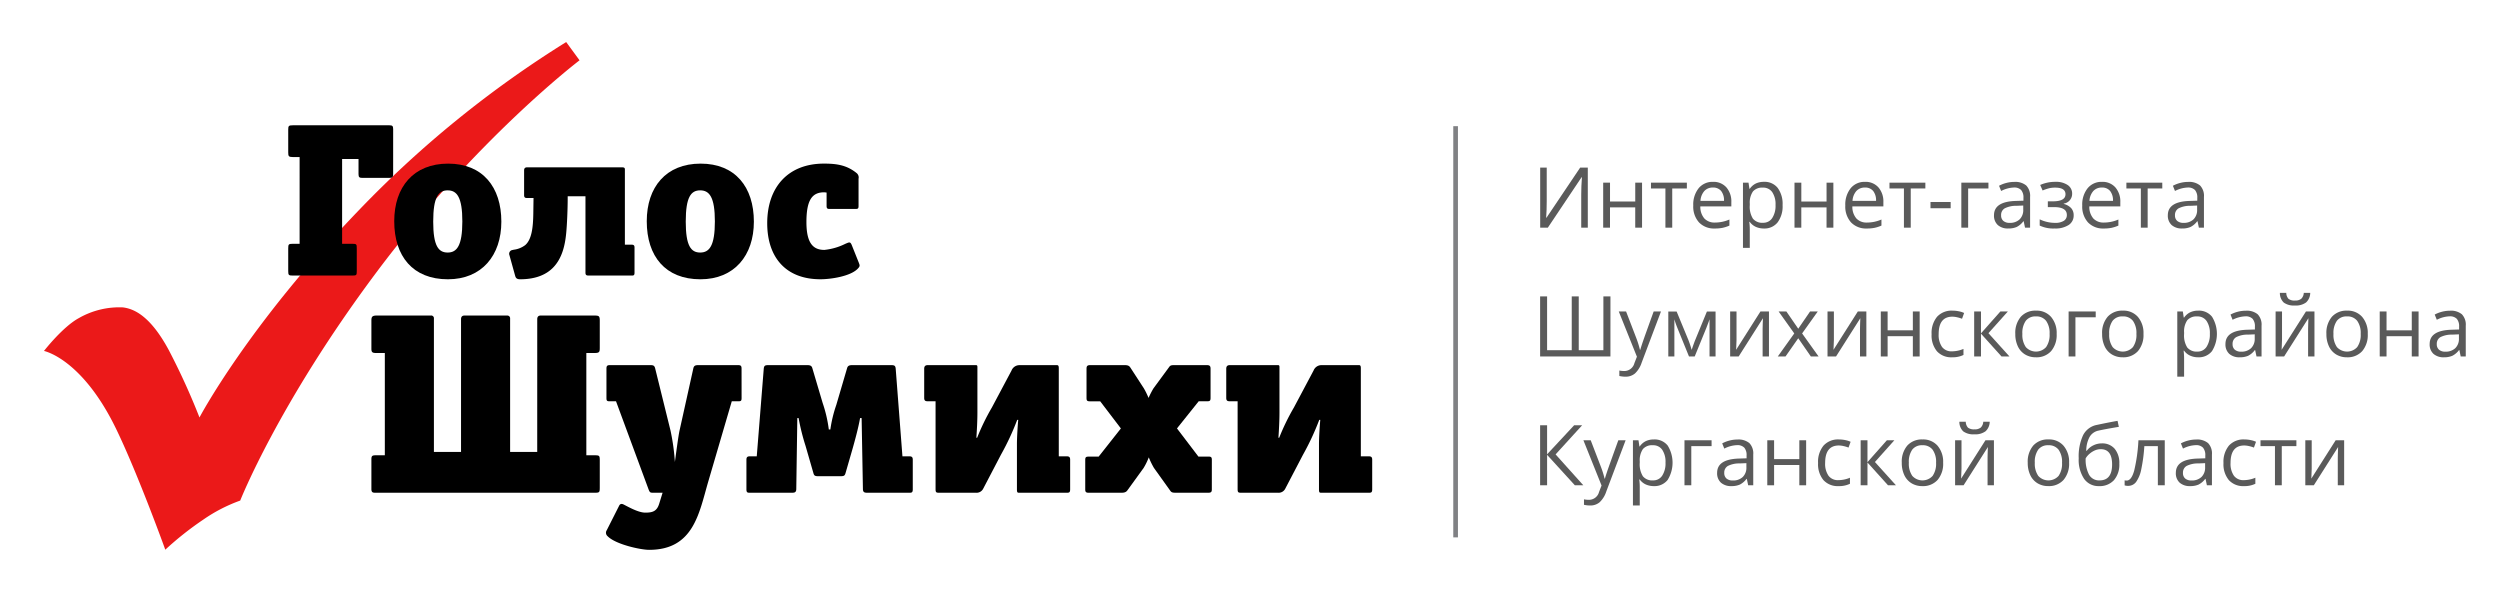 <svg xmlns="http://www.w3.org/2000/svg" viewBox="0 0 535 130"><defs><style>.cls-1{fill:#eb1919;}.cls-2{fill:#5a5a5a;}.cls-3,.cls-4{fill:none;}.cls-3{stroke:#808184;stroke-miterlimit:10;}</style></defs><title>logo</title><g id="Layer_2" data-name="Layer 2"><g id="kontent"><path class="cls-1" d="M9.41,75.105s4.017-5.176,7.475-7.038a17.458,17.458,0,0,1,9.377-2.289c2.261.266,5.836,1.646,9.876,9.177a146.8,146.8,0,0,1,6.551,14.382S53,69.718,76.739,45.045A229.236,229.236,0,0,1,121.163,9l2.86,3.907S101.877,29.716,80.43,58.446c-20.859,27.941-29.023,48.677-29.023,48.677a33.842,33.842,0,0,0-7.919,4.085,67.961,67.961,0,0,0-8.115,6.426s-5.791-16.069-10.507-25.816C17.55,76.7,9.41,75.105,9.41,75.105Z"/><path d="M84.133,37.266c0,.656-.187.8-.8.8H77.524c-.609,0-.8-.141-.8-.8V34.032H73.211v18.14h2.2c.89,0,.937.094.937.985v4.828c0,.891-.047.984-.937.984H62.665c-.891,0-.985-.093-.985-.984V53.157c0-.891.094-.985.985-.985h1.453V33.61H62.665c-.891,0-.985-.188-.985-.984V27.751c0-.8.094-.938.985-.938H83.336c.61,0,.8.141.8.8Z"/><path d="M95.85,59.766c-7.5,0-11.484-4.922-11.484-12.422,0-7.312,4.125-12.328,11.531-12.328s11.391,5.016,11.391,12.422C107.288,54.657,103.116,59.766,95.85,59.766ZM95.8,40.735c-1.969,0-3.094,1.406-3.094,6.7,0,5.2,1.125,6.609,3.094,6.609s3.141-1.453,3.141-6.656S97.772,40.735,95.8,40.735Z"/><path d="M121.487,42v.515c0,2.063-.14,5.625-.328,7.453-.234,2.344-.8,5.3-2.859,7.36-1.266,1.265-3.375,2.437-6.985,2.437-.89,0-.984-.422-1.125-.937l-1.171-4.219a.815.815,0,0,1,.515-1.078l.422-.094a5.073,5.073,0,0,0,2.438-.984c1.406-1.219,1.687-3.8,1.734-6.75l.047-3.328h-1.36c-.421,0-.656-.094-.656-.61v-5.3c0-.562.328-.656.656-.656h20.3c.7,0,.61.281.61.8V52.36h1.406c.422,0,.656.094.656.609V58.36c0,.609-.234.609-.656.609h-9.141c-.468,0-.7-.093-.7-.609V42Z"/><path d="M149.89,59.766c-7.5,0-11.484-4.922-11.484-12.422,0-7.312,4.125-12.328,11.531-12.328s11.391,5.016,11.391,12.422C161.328,54.657,157.156,59.766,149.89,59.766Zm-.047-19.031c-1.969,0-3.094,1.406-3.094,6.7,0,5.2,1.125,6.609,3.094,6.609s3.141-1.453,3.141-6.656S151.812,40.735,149.843,40.735Z"/><path d="M183.777,56.2c.235.609.282.75-.14,1.218-1.547,1.735-5.907,2.344-8.063,2.344-7.453,0-11.39-4.734-11.39-12,0-7.64,4.406-12.75,12.14-12.75,2.625,0,4.875.281,7.031,2.063a1.2,1.2,0,0,1,.375,1.172v5.812c0,.516-.093.656-.609.656H177.5c-.469,0-.609-.14-.609-.656V41.2c-.235,0-.282-.047-.516-.047-2.578,0-3.8,1.64-3.8,6.375,0,4.547,1.453,5.953,3.844,5.953a13.028,13.028,0,0,0,4.5-1.313c.8-.328,1.031-.515,1.359.282Z"/><path d="M114.97,68.3c0-.718.5-.774.719-.774h11.5c1,0,1.162.111,1.162,1.106v5.749c0,.94-.056,1.162-1.162,1.162h-1.713V97.431h1.713c1.106,0,1.162.055,1.162,1.161v5.694c0,1.106-.056,1.161-1.162,1.161H80.418c-.552,0-.939,0-.939-.774V98.261c0-.719.221-.83.939-.83h1.935V75.54H80.418c-.829,0-.939-.277-.939-.94V68.629c0-.774.11-1.106,1.161-1.106H92.194a.587.587,0,0,1,.663.664V96.712h5.805V68.3c0-.718.5-.774.718-.774h9.178a.594.594,0,0,1,.607.664V96.712h5.8Z"/><path d="M158.7,85.159c0,.608-.111.718-.719.718H156.6l-5.086,17.359c-1.935,6.689-3.151,14.429-12.6,14.429-1.824,0-7.187-1.161-8.9-2.93a.956.956,0,0,1-.166-1.272l2.654-5.252c.221-.442.608-.442,1-.221,1,.5,3.1,1.714,4.589,1.714,1.547,0,2.487-.276,2.984-1.935l.719-2.322H139.9c-.719,0-.829,0-1.106-.718l-6.965-18.852H130.5c-.608,0-.719-.11-.719-.718V78.912c0-.553.111-.774.719-.774h8.624c.663,0,.94.055,1.1.774l3.262,13.212a46.252,46.252,0,0,1,.94,6.745c.221-1.6.719-5.474,1-6.745l2.93-13.212c.111-.608.387-.774,1.05-.774h8.569c.608,0,.719.221.719.774Z"/><path d="M190.634,78.138c.718,0,1,.055,1.051.829l1.437,18.685h1.437c.5,0,.774.111.774.719v6.358c0,.718-.276.718-.774.718h-8.845c-.608,0-1.05,0-1.05-.829l-.277-15.147h-.331c-.388,2.211-1.162,4.975-1.549,6.357l-1.548,5.362c-.165.609-.331.719-1.1.719h-4.7c-.774,0-.94-.11-1.106-.719l-1.658-5.749a47.01,47.01,0,0,1-1.493-5.97h-.276l-.222,15.147c0,.829-.442.829-1.05.829h-8.845c-.5,0-.774,0-.774-.718V98.371c0-.608.276-.719.774-.719h1.437l1.493-18.685c.055-.774.332-.829,1.05-.829h8.238c.5,0,.939.055,1.1.608l2.212,7.463a28.713,28.713,0,0,1,1.326,5.694h.332a27.85,27.85,0,0,1,1.271-5.252l2.322-7.905c.166-.553.608-.608,1.106-.608Z"/><path d="M200.985,105.447c-.608,0-.774-.055-.774-.774v-18.8h-1.659c-.5,0-.774-.11-.774-.718V78.912c0-.664.387-.774.774-.774h10.062c.331,0,.552-.055.552.386v9.841c0,1.6-.11,3.7-.221,5.307h.166a47.512,47.512,0,0,1,3.152-6.468l4.2-7.9a1.821,1.821,0,0,1,1.714-1.161h7.684c.442,0,.719-.111.719.663V97.652h1.658c.5,0,.774.111.774.719v6.358c0,.718-.276.718-.774.718h-9.951c-.5,0-.663.055-.663-.718V95c0-1.382.165-3.98.276-5.142h-.221a55.462,55.462,0,0,1-3.483,7.464l-3.814,7.3a1.584,1.584,0,0,1-1.493.829Z"/><path d="M259.331,104.729c0,.552-.166.718-.774.718H251.7c-.774,0-1-.055-1.271-.442l-3.483-4.865a16.788,16.788,0,0,1-1.106-2.267,13.879,13.879,0,0,1-1.105,2.267l-3.483,4.81c-.277.387-.664.5-1.327.5h-6.91c-.608,0-.774-.166-.774-.718v-6.3c0-.608.166-.718.774-.718h2.1l4.754-6.026-4.423-5.805h-2.156c-.608,0-.774-.11-.774-.718V78.912c0-.553.166-.774.774-.774H240.7c.774,0,1,.221,1.216.552l2.875,4.423a17.018,17.018,0,0,1,1,2.046,17.865,17.865,0,0,1,1.05-2.046l3.372-4.589c.277-.386.554-.386,1.272-.386h6.8c.608,0,.774.221.774.774v6.247c0,.608-.166.718-.774.718h-1.769l-4.644,5.805,4.588,6.026h2.1c.608,0,.774.11.774.718Z"/><path d="M265.624,105.447c-.608,0-.774-.055-.774-.774v-18.8h-1.659c-.5,0-.774-.11-.774-.718V78.912c0-.664.388-.774.774-.774h10.062c.331,0,.553-.055.553.386v9.841c0,1.6-.111,3.7-.222,5.307h.166A47.632,47.632,0,0,1,276.9,87.2l4.2-7.9a1.821,1.821,0,0,1,1.714-1.161H290.5c.442,0,.719-.111.719.663V97.652h1.658c.5,0,.774.111.774.719v6.358c0,.718-.276.718-.774.718h-9.951c-.5,0-.663.055-.663-.718V95c0-1.382.166-3.98.276-5.142h-.221a55.462,55.462,0,0,1-3.483,7.464l-3.814,7.3a1.584,1.584,0,0,1-1.493.829Z"/><path class="cls-2" d="M329.6,35.871H331v7.145q0,1.977-.123,3.577h.07l7.207-10.722h1.635V48.72h-1.406V41.645q0-1.767.149-3.709h-.079L331.237,48.72H329.6Z"/><path class="cls-2" d="M344.544,39.087v4.035h5.4V39.087H351.4V48.72H349.94V44.378h-5.4V48.72h-1.459V39.087Z"/><path class="cls-2" d="M360.988,40.335h-3.129V48.72H356.4V40.335h-3.093V39.087h7.681Z"/><path class="cls-2" d="M366.965,48.9a4.427,4.427,0,0,1-3.371-1.3,5.036,5.036,0,0,1-1.235-3.612,5.587,5.587,0,0,1,1.147-3.7,3.811,3.811,0,0,1,3.081-1.371,3.635,3.635,0,0,1,2.865,1.19,4.567,4.567,0,0,1,1.055,3.143v.922h-6.636a3.819,3.819,0,0,0,.857,2.576,2.964,2.964,0,0,0,2.29.879,7.753,7.753,0,0,0,3.076-.651v1.3a7.732,7.732,0,0,1-1.464.479A8.2,8.2,0,0,1,366.965,48.9Zm-.4-8.763a2.383,2.383,0,0,0-1.85.756,3.484,3.484,0,0,0-.813,2.092h5.036a3.209,3.209,0,0,0-.615-2.114A2.166,2.166,0,0,0,366.569,40.133Z"/><path class="cls-2" d="M377.477,48.9a4.181,4.181,0,0,1-1.719-.347,3.246,3.246,0,0,1-1.305-1.068h-.1a12.976,12.976,0,0,1,.1,1.6v3.963h-1.459V39.087h1.187l.2,1.319h.07a3.391,3.391,0,0,1,1.31-1.143,3.985,3.985,0,0,1,1.714-.351,3.559,3.559,0,0,1,2.957,1.309,5.768,5.768,0,0,1,1.042,3.674,5.726,5.726,0,0,1-1.06,3.687A3.566,3.566,0,0,1,377.477,48.9Zm-.211-8.745a2.584,2.584,0,0,0-2.136.817,4.2,4.2,0,0,0-.677,2.6V43.9a4.824,4.824,0,0,0,.677,2.9,2.574,2.574,0,0,0,2.171.874,2.257,2.257,0,0,0,1.955-1.01,4.793,4.793,0,0,0,.708-2.787,4.611,4.611,0,0,0-.708-2.764A2.327,2.327,0,0,0,377.266,40.151Z"/><path class="cls-2" d="M385.483,39.087v4.035h5.4V39.087h1.459V48.72H390.88V44.378h-5.4V48.72h-1.459V39.087Z"/><path class="cls-2" d="M399.5,48.9a4.428,4.428,0,0,1-3.371-1.3,5.036,5.036,0,0,1-1.235-3.612,5.587,5.587,0,0,1,1.147-3.7,3.811,3.811,0,0,1,3.081-1.371,3.635,3.635,0,0,1,2.865,1.19,4.567,4.567,0,0,1,1.055,3.143v.922h-6.636a3.819,3.819,0,0,0,.857,2.576,2.964,2.964,0,0,0,2.29.879,7.753,7.753,0,0,0,3.076-.651v1.3a7.732,7.732,0,0,1-1.464.479A8.2,8.2,0,0,1,399.5,48.9Zm-.4-8.763a2.383,2.383,0,0,0-1.85.756,3.484,3.484,0,0,0-.813,2.092h5.036a3.209,3.209,0,0,0-.615-2.114A2.166,2.166,0,0,0,399.106,40.133Z"/><path class="cls-2" d="M412.026,40.335H408.9V48.72h-1.459V40.335h-3.093V39.087h7.681Z"/><path class="cls-2" d="M413.125,44.563V43.227h4.315v1.336Z"/><path class="cls-2" d="M425.526,40.335h-4.341V48.72h-1.459V39.087h5.8Z"/><path class="cls-2" d="M433.357,48.72l-.29-1.371H433a4.042,4.042,0,0,1-1.437,1.226,4.381,4.381,0,0,1-1.789.321,3.217,3.217,0,0,1-2.245-.738,2.694,2.694,0,0,1-.813-2.1q0-2.918,4.667-3.059l1.635-.052v-.6a2.441,2.441,0,0,0-.488-1.674,2.007,2.007,0,0,0-1.56-.541,6.349,6.349,0,0,0-2.725.739l-.448-1.117a6.885,6.885,0,0,1,1.56-.606,6.73,6.73,0,0,1,1.7-.22,3.669,3.669,0,0,1,2.553.765,3.19,3.19,0,0,1,.83,2.452V48.72Zm-3.3-1.028a2.963,2.963,0,0,0,2.141-.747,2.766,2.766,0,0,0,.777-2.092v-.87l-1.459.061a5.31,5.31,0,0,0-2.509.541,1.629,1.629,0,0,0-.769,1.49,1.505,1.505,0,0,0,.479,1.2A1.989,1.989,0,0,0,430.061,47.692Z"/><path class="cls-2" d="M439.281,43.086q2.733,0,2.734-1.511,0-1.424-2.215-1.424a5.69,5.69,0,0,0-1.231.123,9.412,9.412,0,0,0-1.45.492L436.6,39.58a7.886,7.886,0,0,1,3.26-.668,4.445,4.445,0,0,1,2.619.681,2.161,2.161,0,0,1,.958,1.859,2.1,2.1,0,0,1-1.8,2.118v.07a3.273,3.273,0,0,1,1.617.927,2.253,2.253,0,0,1,.51,1.508,2.382,2.382,0,0,1-1.077,2.078,5.18,5.18,0,0,1-2.975.743,6.765,6.765,0,0,1-3.217-.624V46.936a7.576,7.576,0,0,0,3.252.756,3.438,3.438,0,0,0,1.912-.435A1.421,1.421,0,0,0,442.305,46q0-1.678-2.734-1.678h-1.336v-1.24Z"/><path class="cls-2" d="M450.206,48.9a4.428,4.428,0,0,1-3.371-1.3,5.035,5.035,0,0,1-1.234-3.612,5.582,5.582,0,0,1,1.147-3.7,3.808,3.808,0,0,1,3.08-1.371,3.635,3.635,0,0,1,2.865,1.19,4.567,4.567,0,0,1,1.055,3.143v.922h-6.636a3.824,3.824,0,0,0,.857,2.576,2.964,2.964,0,0,0,2.29.879,7.753,7.753,0,0,0,3.076-.651v1.3a7.747,7.747,0,0,1-1.463.479A8.209,8.209,0,0,1,450.206,48.9Zm-.4-8.763a2.383,2.383,0,0,0-1.85.756,3.484,3.484,0,0,0-.813,2.092h5.037a3.209,3.209,0,0,0-.616-2.114A2.166,2.166,0,0,0,449.81,40.133Z"/><path class="cls-2" d="M462.73,40.335H459.6V48.72h-1.459V40.335h-3.094V39.087h7.681Z"/><path class="cls-2" d="M470.561,48.72l-.29-1.371h-.07a4.042,4.042,0,0,1-1.437,1.226,4.376,4.376,0,0,1-1.788.321,3.218,3.218,0,0,1-2.246-.738,2.694,2.694,0,0,1-.813-2.1q0-2.918,4.667-3.059l1.635-.052v-.6a2.441,2.441,0,0,0-.488-1.674,2.007,2.007,0,0,0-1.56-.541,6.349,6.349,0,0,0-2.725.739L465,39.755a6.885,6.885,0,0,1,1.56-.606,6.73,6.73,0,0,1,1.7-.22,3.669,3.669,0,0,1,2.553.765,3.191,3.191,0,0,1,.831,2.452V48.72Zm-3.295-1.028a2.962,2.962,0,0,0,2.14-.747,2.767,2.767,0,0,0,.778-2.092v-.87l-1.459.061a5.312,5.312,0,0,0-2.51.541,1.631,1.631,0,0,0-.769,1.49,1.505,1.505,0,0,0,.479,1.2A1.992,1.992,0,0,0,467.266,47.692Z"/><path class="cls-2" d="M344.632,76.286H329.585V63.436h1.494v11.5h5.273v-11.5h1.5v11.5h5.273v-11.5h1.512Z"/><path class="cls-2" d="M346.416,66.653h1.564l2.11,5.493a20.8,20.8,0,0,1,.861,2.716h.07q.115-.448.479-1.534t2.387-6.675h1.564l-4.14,10.969a5.468,5.468,0,0,1-1.437,2.307,3.054,3.054,0,0,1-2.017.681,5.849,5.849,0,0,1-1.318-.15V79.292a5.108,5.108,0,0,0,1.081.105,2.229,2.229,0,0,0,2.145-1.688l.536-1.371Z"/><path class="cls-2" d="M362.017,74.879l.272-.817.378-1.037,2.61-6.355h1.855v9.616H365.84V68.332l-.176.509-.51,1.345-2.487,6.1h-1.222l-2.487-6.118a18.144,18.144,0,0,1-.642-1.836v7.954h-1.3V66.67H358.8l2.522,6.109A22,22,0,0,1,362.017,74.879Z"/><path class="cls-2" d="M371.614,66.653v6.108l-.061,1.6-.027.5,5.212-8.209h1.82v9.633H377.2V70.4l.027-1.16.044-1.143-5.2,8.192h-1.819V66.653Z"/><path class="cls-2" d="M383.972,71.355l-3.349-4.7h1.661l2.54,3.691,2.531-3.691H389l-3.349,4.7,3.525,4.931h-1.653l-2.7-3.9-2.724,3.9h-1.653Z"/><path class="cls-2" d="M392.453,66.653v6.108l-.061,1.6-.027.5,5.212-8.209H399.4v9.633h-1.362V70.4l.026-1.16.044-1.143-5.2,8.192h-1.819V66.653Z"/><path class="cls-2" d="M403.949,66.653v4.034h5.4V66.653h1.459v9.633h-1.459V71.944h-5.4v4.342H402.49V66.653Z"/><path class="cls-2" d="M417.748,76.461a4.112,4.112,0,0,1-3.239-1.287,5.3,5.3,0,0,1-1.147-3.643,5.458,5.458,0,0,1,1.165-3.736,4.2,4.2,0,0,1,3.318-1.318,6.553,6.553,0,0,1,1.388.15,4.529,4.529,0,0,1,1.09.351l-.448,1.239a6.844,6.844,0,0,0-1.055-.321,4.705,4.705,0,0,0-1.01-.127q-2.937,0-2.936,3.744a4.463,4.463,0,0,0,.716,2.725,2.492,2.492,0,0,0,2.123.949,6.486,6.486,0,0,0,2.47-.519V75.96A5.265,5.265,0,0,1,417.748,76.461Z"/><path class="cls-2" d="M428.084,66.653h1.6L425.526,71.3l4.5,4.984h-1.7l-4.394-4.878v4.878h-1.459V66.653h1.459v4.684Z"/><path class="cls-2" d="M440.125,71.46a5.315,5.315,0,0,1-1.187,3.679,4.18,4.18,0,0,1-3.278,1.322,4.346,4.346,0,0,1-2.294-.606,4,4,0,0,1-1.547-1.74,6.071,6.071,0,0,1-.545-2.655,5.306,5.306,0,0,1,1.178-3.669,4.165,4.165,0,0,1,3.27-1.314,4.074,4.074,0,0,1,3.212,1.345A5.289,5.289,0,0,1,440.125,71.46Zm-7.339,0a4.575,4.575,0,0,0,.738,2.813,2.93,2.93,0,0,0,4.347,0,4.548,4.548,0,0,0,.742-2.817,4.477,4.477,0,0,0-.742-2.79,2.611,2.611,0,0,0-2.193-.954,2.568,2.568,0,0,0-2.162.941A4.519,4.519,0,0,0,432.786,71.46Z"/><path class="cls-2" d="M448.483,67.9h-4.341v8.385h-1.459V66.653h5.8Z"/><path class="cls-2" d="M458.705,71.46a5.315,5.315,0,0,1-1.186,3.679,4.183,4.183,0,0,1-3.279,1.322,4.346,4.346,0,0,1-2.294-.606,4,4,0,0,1-1.547-1.74,6.071,6.071,0,0,1-.545-2.655,5.306,5.306,0,0,1,1.178-3.669,4.165,4.165,0,0,1,3.27-1.314,4.074,4.074,0,0,1,3.212,1.345A5.289,5.289,0,0,1,458.705,71.46Zm-7.339,0a4.575,4.575,0,0,0,.738,2.813,2.93,2.93,0,0,0,4.347,0,4.548,4.548,0,0,0,.742-2.817,4.477,4.477,0,0,0-.742-2.79,2.609,2.609,0,0,0-2.193-.954,2.568,2.568,0,0,0-2.162.941A4.519,4.519,0,0,0,451.366,71.46Z"/><path class="cls-2" d="M470.421,76.461a4.157,4.157,0,0,1-1.718-.347,3.226,3.226,0,0,1-1.306-1.068h-.105a12.989,12.989,0,0,1,.105,1.6V80.61h-1.459V66.653h1.187l.2,1.318h.07a3.388,3.388,0,0,1,1.31-1.142,3.971,3.971,0,0,1,1.714-.352,3.56,3.56,0,0,1,2.957,1.31,6.973,6.973,0,0,1-.017,7.361A3.568,3.568,0,0,1,470.421,76.461Zm-.211-8.745a2.587,2.587,0,0,0-2.136.818,4.21,4.21,0,0,0-.677,2.6v.325a4.821,4.821,0,0,0,.677,2.905,2.574,2.574,0,0,0,2.171.875,2.258,2.258,0,0,0,1.956-1.011,4.8,4.8,0,0,0,.707-2.786,4.617,4.617,0,0,0-.707-2.764A2.328,2.328,0,0,0,470.21,67.716Z"/><path class="cls-2" d="M482.893,76.286l-.291-1.371h-.07a4.052,4.052,0,0,1-1.437,1.226,4.377,4.377,0,0,1-1.788.32,3.219,3.219,0,0,1-2.246-.738,2.691,2.691,0,0,1-.813-2.1q0-2.919,4.667-3.059l1.635-.053v-.6a2.446,2.446,0,0,0-.488-1.675,2.007,2.007,0,0,0-1.56-.54,6.36,6.36,0,0,0-2.725.738l-.448-1.116a6.887,6.887,0,0,1,1.56-.607,6.78,6.78,0,0,1,1.7-.219,3.669,3.669,0,0,1,2.553.764,3.191,3.191,0,0,1,.831,2.452v6.575Zm-3.3-1.029a2.962,2.962,0,0,0,2.14-.747,2.766,2.766,0,0,0,.778-2.092v-.87l-1.459.062a5.313,5.313,0,0,0-2.51.54,1.632,1.632,0,0,0-.769,1.49,1.5,1.5,0,0,0,.479,1.2A1.987,1.987,0,0,0,479.6,75.257Z"/><path class="cls-2" d="M488.351,66.653v6.108l-.062,1.6-.026.5,5.212-8.209h1.819v9.633h-1.362V70.4l.026-1.16L494,68.094l-5.2,8.192h-1.82V66.653Zm2.751-1.275a3.661,3.661,0,0,1-2.374-.628,2.8,2.8,0,0,1-.834-2.07h1.371a1.891,1.891,0,0,0,.479,1.275,2.088,2.088,0,0,0,1.393.36,1.973,1.973,0,0,0,1.34-.387,1.894,1.894,0,0,0,.532-1.248h1.38a2.818,2.818,0,0,1-.888,2.044A3.686,3.686,0,0,1,491.1,65.378Z"/><path class="cls-2" d="M506.7,71.46a5.315,5.315,0,0,1-1.186,3.679,4.182,4.182,0,0,1-3.279,1.322,4.346,4.346,0,0,1-2.294-.606,4,4,0,0,1-1.547-1.74,6.072,6.072,0,0,1-.544-2.655,5.306,5.306,0,0,1,1.177-3.669,4.165,4.165,0,0,1,3.27-1.314,4.074,4.074,0,0,1,3.212,1.345A5.289,5.289,0,0,1,506.7,71.46Zm-7.339,0a4.568,4.568,0,0,0,.739,2.813,2.929,2.929,0,0,0,4.346,0,4.548,4.548,0,0,0,.742-2.817,4.477,4.477,0,0,0-.742-2.79,2.609,2.609,0,0,0-2.193-.954,2.568,2.568,0,0,0-2.162.941A4.519,4.519,0,0,0,499.363,71.46Z"/><path class="cls-2" d="M510.719,66.653v4.034h5.4V66.653h1.459v9.633h-1.459V71.944h-5.4v4.342H509.26V66.653Z"/><path class="cls-2" d="M526.592,76.286l-.29-1.371h-.071a4.052,4.052,0,0,1-1.437,1.226,4.373,4.373,0,0,1-1.788.32,3.219,3.219,0,0,1-2.246-.738,2.691,2.691,0,0,1-.813-2.1q0-2.919,4.667-3.059l1.635-.053v-.6a2.446,2.446,0,0,0-.488-1.675,2.007,2.007,0,0,0-1.56-.54,6.353,6.353,0,0,0-2.724.738l-.449-1.116a6.887,6.887,0,0,1,1.56-.607,6.786,6.786,0,0,1,1.7-.219,3.667,3.667,0,0,1,2.553.764,3.191,3.191,0,0,1,.831,2.452v6.575Zm-3.3-1.029a2.962,2.962,0,0,0,2.14-.747,2.762,2.762,0,0,0,.778-2.092v-.87l-1.459.062a5.309,5.309,0,0,0-2.509.54,1.63,1.63,0,0,0-.769,1.49,1.5,1.5,0,0,0,.479,1.2A1.984,1.984,0,0,0,523.3,75.257Z"/><path class="cls-2" d="M338.831,103.851H337.02l-5.941-6.513v6.513h-1.494V91h1.494v6.222L336.871,91h1.714l-5.687,6.24Z"/><path class="cls-2" d="M338.849,94.218h1.564l2.109,5.493a21.053,21.053,0,0,1,.862,2.716h.07q.114-.449.479-1.533t2.386-6.676h1.565l-4.14,10.969a5.468,5.468,0,0,1-1.437,2.307,3.056,3.056,0,0,1-2.017.681,5.842,5.842,0,0,1-1.318-.149v-1.169a5.1,5.1,0,0,0,1.081.105,2.227,2.227,0,0,0,2.144-1.687l.536-1.371Z"/><path class="cls-2" d="M353.931,104.027a4.181,4.181,0,0,1-1.719-.347,3.246,3.246,0,0,1-1.305-1.068h-.1a12.973,12.973,0,0,1,.1,1.6v3.964h-1.459V94.218h1.187l.2,1.319h.07a3.382,3.382,0,0,1,1.31-1.143,3.986,3.986,0,0,1,1.714-.352,3.56,3.56,0,0,1,2.957,1.31,6.973,6.973,0,0,1-.017,7.361A3.566,3.566,0,0,1,353.931,104.027Zm-.211-8.745a2.584,2.584,0,0,0-2.136.817,4.2,4.2,0,0,0-.677,2.6v.325a4.824,4.824,0,0,0,.677,2.905,2.574,2.574,0,0,0,2.171.874,2.255,2.255,0,0,0,1.955-1.011,4.787,4.787,0,0,0,.708-2.786,4.611,4.611,0,0,0-.708-2.764A2.324,2.324,0,0,0,353.72,95.282Z"/><path class="cls-2" d="M366.279,95.466h-4.342v8.385h-1.459V94.218h5.8Z"/><path class="cls-2" d="M374.11,103.851l-.29-1.371h-.07a4.069,4.069,0,0,1-1.437,1.226,4.381,4.381,0,0,1-1.789.321,3.217,3.217,0,0,1-2.245-.738,2.7,2.7,0,0,1-.813-2.1q0-2.918,4.667-3.059l1.635-.052v-.6a2.441,2.441,0,0,0-.488-1.674,2,2,0,0,0-1.56-.541A6.36,6.36,0,0,0,369,96l-.448-1.116a6.8,6.8,0,0,1,1.56-.606,6.73,6.73,0,0,1,1.7-.22,3.669,3.669,0,0,1,2.553.765,3.189,3.189,0,0,1,.83,2.452v6.574Zm-3.3-1.028a2.963,2.963,0,0,0,2.141-.747,2.766,2.766,0,0,0,.777-2.092v-.87l-1.459.061a5.3,5.3,0,0,0-2.509.541,1.629,1.629,0,0,0-.769,1.49,1.505,1.505,0,0,0,.479,1.2A1.989,1.989,0,0,0,370.814,102.823Z"/><path class="cls-2" d="M379.656,94.218v4.034h5.4V94.218h1.459v9.633h-1.459V99.509h-5.4v4.342H378.2V94.218Z"/><path class="cls-2" d="M393.455,104.027a4.11,4.11,0,0,1-3.239-1.288,5.3,5.3,0,0,1-1.147-3.643,5.457,5.457,0,0,1,1.165-3.735,4.192,4.192,0,0,1,3.318-1.319,6.553,6.553,0,0,1,1.388.15,4.62,4.62,0,0,1,1.09.351l-.448,1.24a6.844,6.844,0,0,0-1.055-.321,4.705,4.705,0,0,0-1.01-.128q-2.935,0-2.936,3.745a4.461,4.461,0,0,0,.716,2.724,2.492,2.492,0,0,0,2.123.949,6.484,6.484,0,0,0,2.47-.518v1.292A5.265,5.265,0,0,1,393.455,104.027Z"/><path class="cls-2" d="M403.791,94.218h1.6l-4.158,4.65,4.5,4.983h-1.7l-4.394-4.878v4.878h-1.459V94.218h1.459V98.9Z"/><path class="cls-2" d="M415.832,99.026a5.314,5.314,0,0,1-1.187,3.678,4.177,4.177,0,0,1-3.278,1.323,4.337,4.337,0,0,1-2.294-.607,4,4,0,0,1-1.547-1.74,6.067,6.067,0,0,1-.545-2.654,5.309,5.309,0,0,1,1.178-3.67,4.165,4.165,0,0,1,3.27-1.314,4.077,4.077,0,0,1,3.212,1.345A5.293,5.293,0,0,1,415.832,99.026Zm-7.339,0a4.572,4.572,0,0,0,.738,2.812,2.931,2.931,0,0,0,4.347.005,4.552,4.552,0,0,0,.742-2.817,4.478,4.478,0,0,0-.742-2.791,2.612,2.612,0,0,0-2.193-.953,2.567,2.567,0,0,0-2.162.94A4.523,4.523,0,0,0,408.493,99.026Z"/><path class="cls-2" d="M419.761,94.218v6.109l-.062,1.6-.026.5,5.212-8.209H426.7v9.633h-1.362V97.962l.026-1.16.044-1.142-5.2,8.191H418.39V94.218Zm2.751-1.274a3.656,3.656,0,0,1-2.373-.629,2.8,2.8,0,0,1-.835-2.069h1.371a1.889,1.889,0,0,0,.479,1.274,2.088,2.088,0,0,0,1.393.36,1.973,1.973,0,0,0,1.34-.386,1.894,1.894,0,0,0,.532-1.248h1.38a2.814,2.814,0,0,1-.888,2.043A3.679,3.679,0,0,1,422.512,92.944Z"/><path class="cls-2" d="M442.788,99.026A5.314,5.314,0,0,1,441.6,102.7a4.181,4.181,0,0,1-3.279,1.323,4.337,4.337,0,0,1-2.294-.607,4,4,0,0,1-1.547-1.74,6.067,6.067,0,0,1-.545-2.654,5.309,5.309,0,0,1,1.178-3.67,4.165,4.165,0,0,1,3.27-1.314,4.077,4.077,0,0,1,3.212,1.345A5.293,5.293,0,0,1,442.788,99.026Zm-7.339,0a4.572,4.572,0,0,0,.738,2.812,2.931,2.931,0,0,0,4.347.005,4.552,4.552,0,0,0,.742-2.817,4.478,4.478,0,0,0-.742-2.791,2.611,2.611,0,0,0-2.193-.953,2.567,2.567,0,0,0-2.162.94A4.523,4.523,0,0,0,435.449,99.026Z"/><path class="cls-2" d="M444.845,98.077a10.74,10.74,0,0,1,.931-4.935,4.173,4.173,0,0,1,2.953-2.211q2.514-.535,4.43-.87l.273,1.283q-3.051.51-4.36.809a2.851,2.851,0,0,0-1.911,1.371,6.207,6.207,0,0,0-.7,2.944h.105a3.787,3.787,0,0,1,1.407-1.16,4.046,4.046,0,0,1,1.8-.422,3.46,3.46,0,0,1,2.769,1.152,4.727,4.727,0,0,1,.993,3.19,5.067,5.067,0,0,1-1.151,3.529,4.11,4.11,0,0,1-3.208,1.27A3.74,3.74,0,0,1,446,102.471,7.273,7.273,0,0,1,444.845,98.077Zm4.465,4.728q2.68,0,2.68-3.419,0-3.261-2.434-3.26a3.131,3.131,0,0,0-1.288.276,4.435,4.435,0,0,0-1.134.734,3.882,3.882,0,0,0-.8.941,6.9,6.9,0,0,0,.729,3.52A2.44,2.44,0,0,0,449.31,102.805Z"/><path class="cls-2" d="M463.258,103.851h-1.477V95.466H458.89a35.01,35.01,0,0,1-.66,4.966,6.935,6.935,0,0,1-1.094,2.69,2.086,2.086,0,0,1-1.709.852,2.213,2.213,0,0,1-.756-.105v-1.081a1.679,1.679,0,0,0,.439.052q1.011,0,1.609-2.135a35.281,35.281,0,0,0,.905-6.487h5.634Z"/><path class="cls-2" d="M472.275,103.851l-.29-1.371h-.07a4.052,4.052,0,0,1-1.437,1.226,4.381,4.381,0,0,1-1.789.321,3.217,3.217,0,0,1-2.245-.738,2.7,2.7,0,0,1-.813-2.1q0-2.918,4.667-3.059l1.635-.052v-.6a2.441,2.441,0,0,0-.488-1.674,2,2,0,0,0-1.56-.541A6.36,6.36,0,0,0,467.16,96l-.448-1.116a6.8,6.8,0,0,1,1.56-.606,6.73,6.73,0,0,1,1.7-.22,3.669,3.669,0,0,1,2.553.765,3.189,3.189,0,0,1,.83,2.452v6.574Zm-3.3-1.028a2.963,2.963,0,0,0,2.141-.747,2.766,2.766,0,0,0,.777-2.092v-.87l-1.459.061a5.3,5.3,0,0,0-2.509.541,1.629,1.629,0,0,0-.769,1.49,1.505,1.505,0,0,0,.479,1.2A1.989,1.989,0,0,0,468.979,102.823Z"/><path class="cls-2" d="M480.212,104.027a4.11,4.11,0,0,1-3.239-1.288,5.291,5.291,0,0,1-1.147-3.643,5.457,5.457,0,0,1,1.165-3.735,4.192,4.192,0,0,1,3.318-1.319,6.56,6.56,0,0,1,1.388.15,4.635,4.635,0,0,1,1.09.351l-.448,1.24a6.844,6.844,0,0,0-1.055-.321,4.714,4.714,0,0,0-1.011-.128q-2.936,0-2.935,3.745a4.461,4.461,0,0,0,.716,2.724,2.492,2.492,0,0,0,2.123.949,6.48,6.48,0,0,0,2.469-.518v1.292A5.261,5.261,0,0,1,480.212,104.027Z"/><path class="cls-2" d="M491.427,95.466H488.3v8.385h-1.459V95.466h-3.094V94.218h7.682Z"/><path class="cls-2" d="M494.705,94.218v6.109l-.061,1.6-.027.5,5.212-8.209h1.819v9.633h-1.362V97.962l.026-1.16.044-1.142-5.2,8.191h-1.819V94.218Z"/><line class="cls-3" x1="311.5" y1="27" x2="311.5" y2="115"/><rect class="cls-4" width="535" height="130"/></g></g></svg>